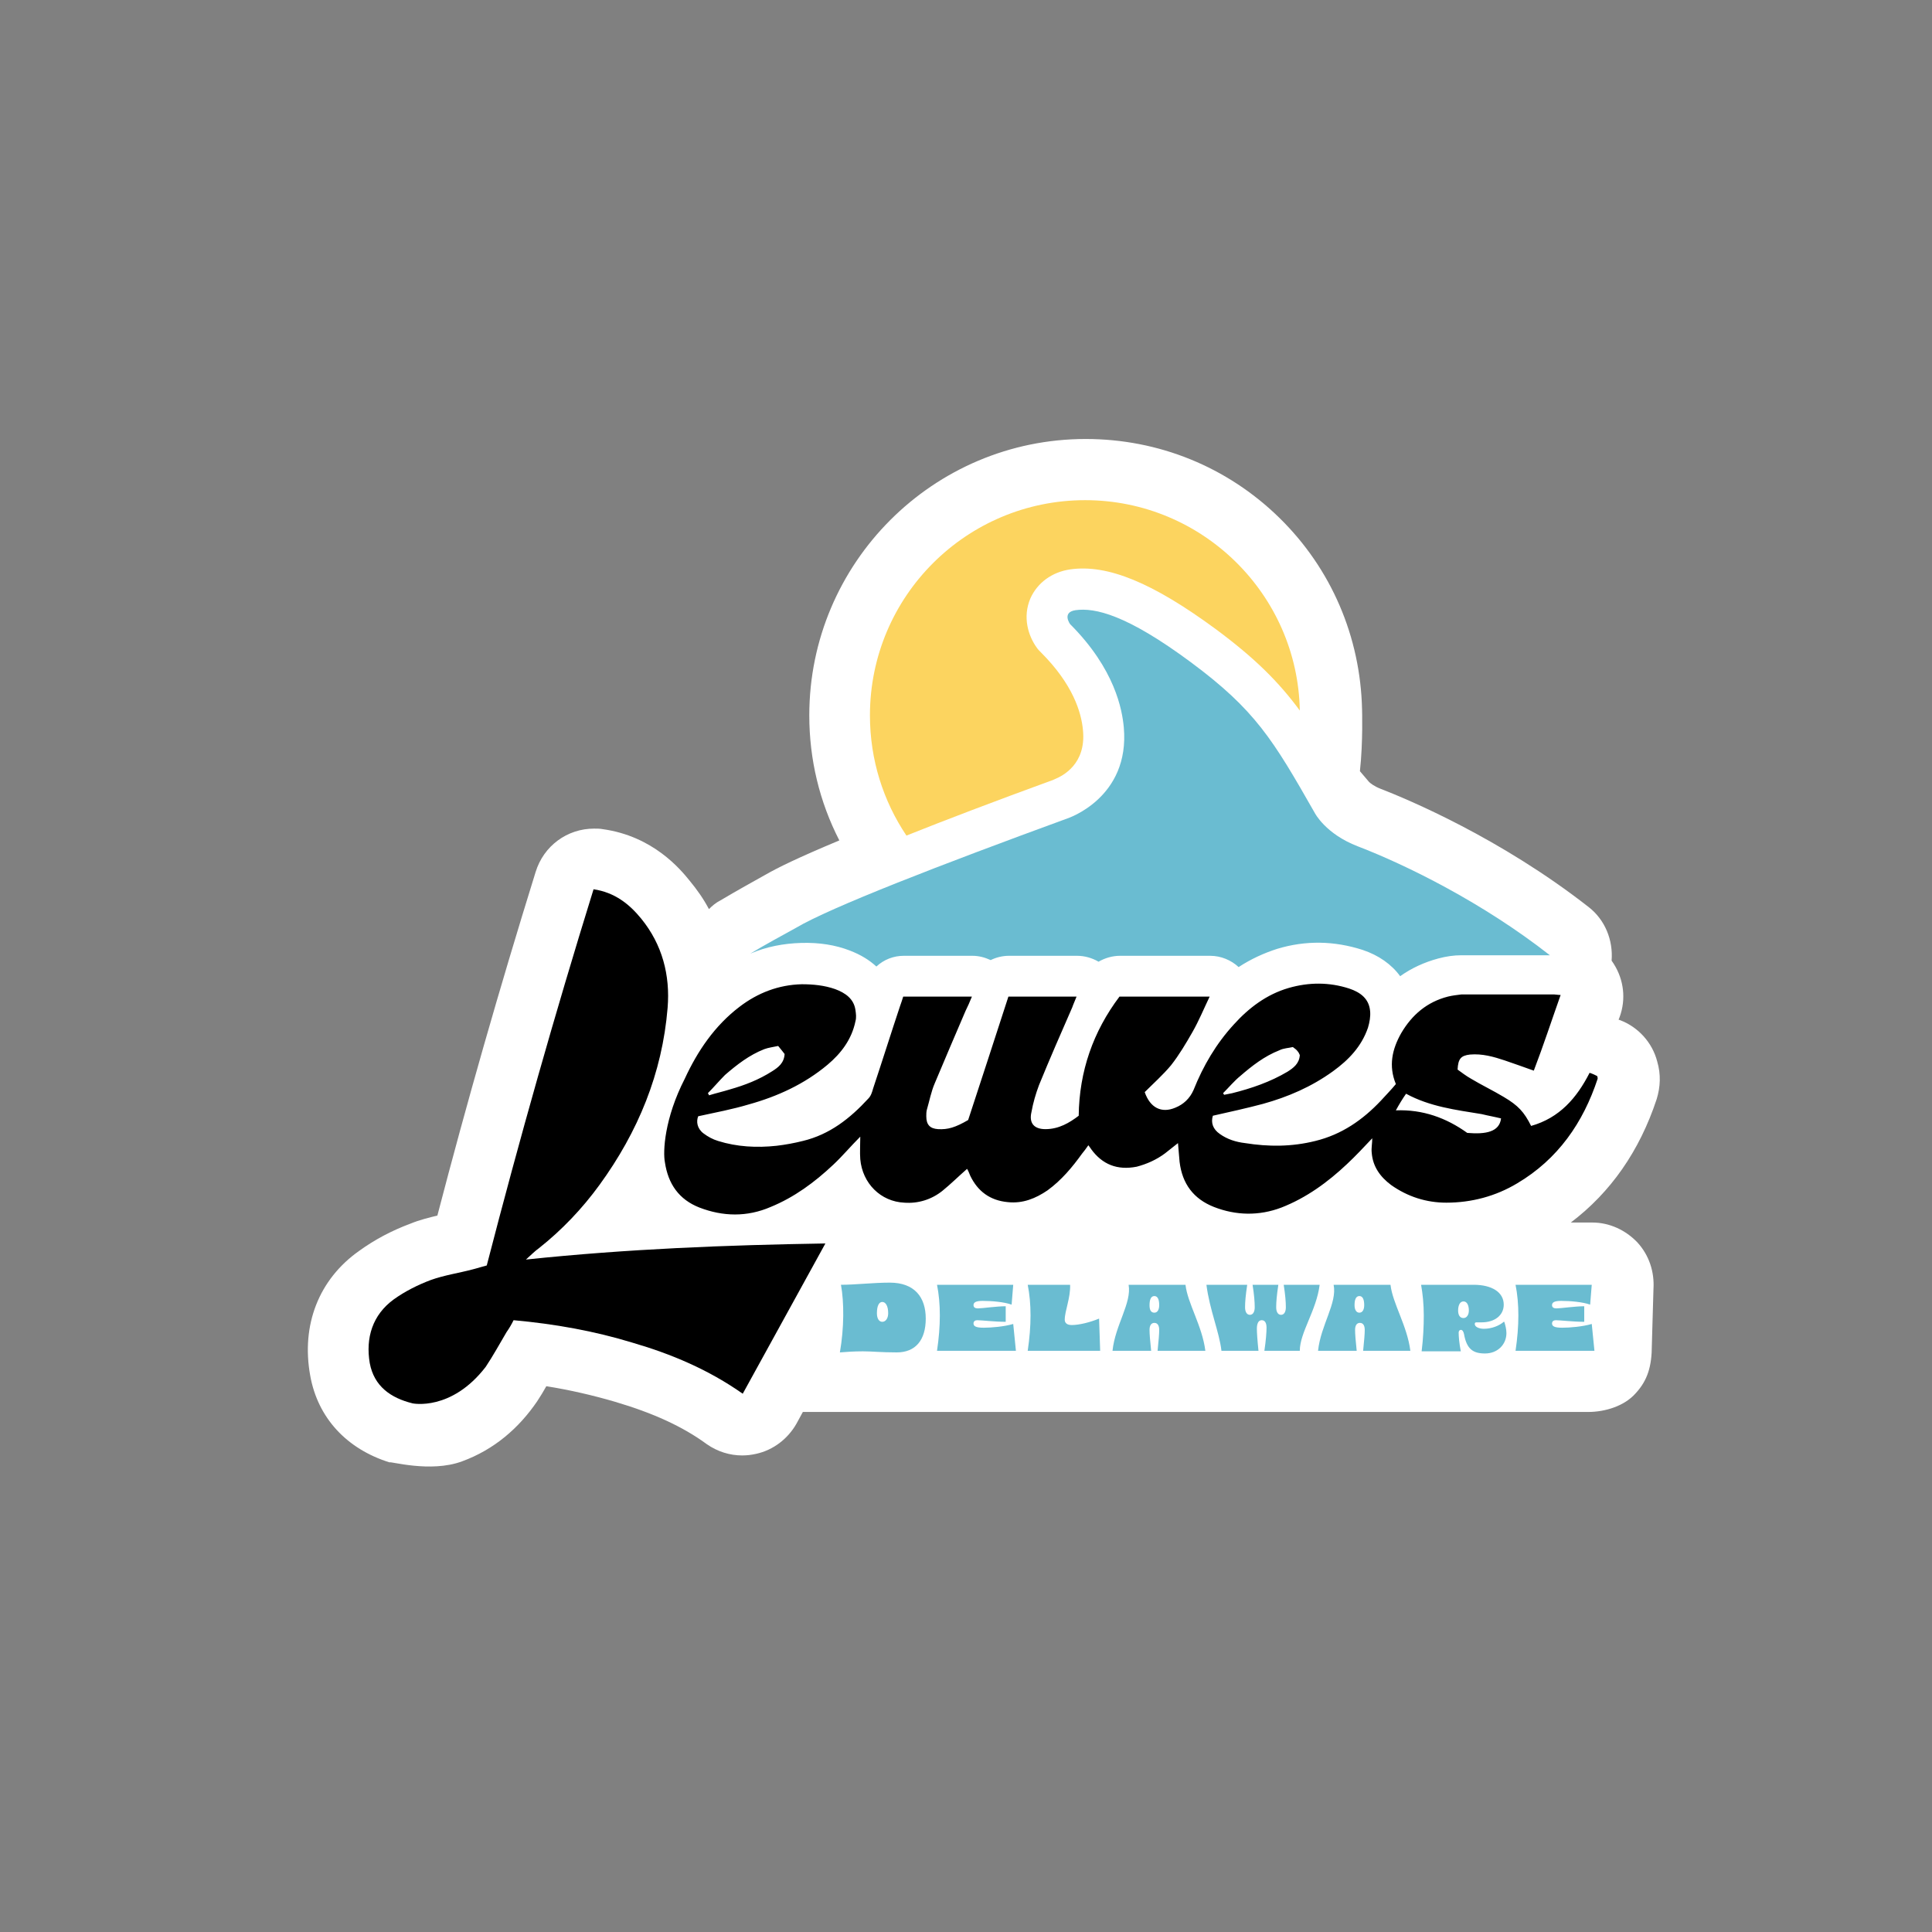 <?xml version="1.0" encoding="utf-8"?>
<!-- Generator: Adobe Illustrator 28.0.0, SVG Export Plug-In . SVG Version: 6.00 Build 0)  -->
<svg version="1.1" id="Layer_1" xmlns="http://www.w3.org/2000/svg" xmlns:xlink="http://www.w3.org/1999/xlink" x="0px" y="0px"
	 viewBox="0 0 360 360" style="enable-background:new 0 0 360 360;" xml:space="preserve">
<rect x="0" y="0" width="360" height="360" fill="#808080" stroke="none"/>
<style type="text/css">
	.st0{fill:#FFFFFF;}
	.st1{fill:#FCD45F;}
	.st2{fill:#6ABCD1;}
</style>
<g>
	<path class="st0" d="M86.1,272.3c6-2.2,10.6-6.2,14-11.2c0.6-0.9,1.2-1.9,1.7-2.8c4.4,0.7,8.7,1.7,12.8,2.9
		c7.1,2.1,12.6,4.6,17.1,7.9c2,1.4,4.3,2.1,6.6,2.1c0.9,0,1.7-0.1,2.6-0.3c3.2-0.7,5.9-2.8,7.5-5.6l1.2-2.2h146.3
		c3.2,0,6.8-1.1,8.9-3.5c2.2-2.4,3-5,3-9l0.3-10.4c0.2-3.2-0.8-6.3-3-8.7c-2.2-2.3-5.2-3.7-8.4-3.7h-4c7.4-5.6,12.8-13.3,16-23
		c0.7-2.3,0.8-4.6,0.1-7c-0.9-3.5-3.5-6.4-6.9-7.7l-0.3-0.1c0.1-0.2,0.1-0.3,0.2-0.5c1.2-3.3,0.8-6.9-1.1-9.9
		c-0.1-0.2-0.3-0.4-0.4-0.6c0.3-3.8-1.2-7.6-4.3-10c-16.5-12.9-33.8-20.1-38.7-22c-1.3-0.5-2-1.1-2.2-1.3l-1.7-2
		c0.6-5.4,0.4-11.5,0.4-11.5c-0.3-13.5-5.7-26.2-15.4-35.7s-22.5-14.7-36.1-14.7c-28.4,0-51.5,23.1-51.5,51.5
		c0,8.2,1.9,16.1,5.6,23.3c-7.9,3.3-11.5,5.1-13.6,6.3c-2.5,1.4-5.4,3-8.6,4.9c-0.8,0.4-1.5,1-2.1,1.6c-1-1.9-2.2-3.6-3.6-5.3
		c-1.7-2.1-6.8-8.3-16.2-9.6c-0.5-0.1-1.1-0.1-1.6-0.1c-5,0-9.4,3.2-10.9,8.1c-6.8,21.9-12.8,42.9-18.3,64c-1.6,0.4-3.3,0.8-5,1.5
		c-3.5,1.3-6.7,3-9.6,5.1c-7.5,5.3-10.8,13.8-9.1,23.2c1.4,7.9,6.8,13.7,14.8,16.2C72.5,272.2,80.2,274.5,86.1,272.3z"/>
	<g>
		<path class="st1" d="M196.3,145.3c0.1-0.1,0.1,0,0.2-0.1c1.5-0.6,5.9-2.8,5.3-9.1c-0.3-3.4-1.9-8.6-7.8-14.5
			c-0.3-0.3-0.6-0.6-0.8-0.9c-1.6-2.2-2.7-5.7-1.2-9.2c1.3-2.9,4-4.9,7.4-5.4c7-1,15.4,2.5,27.1,11.1c7.3,5.4,11.8,9.9,15.7,15.2
			c-0.4-21.7-18.2-39.2-40-39.2c-22.1,0-40.1,17.9-40.1,40.1c0,8.3,2.5,16,6.8,22.4C175.9,152.9,184.8,149.5,196.3,145.3z"/>
		<path class="st2" d="M149.3,175.7c3.4-0.1,6.4,0.4,9,1.4c2.1,0.8,3.7,1.8,5,3c1.4-1.3,3.2-2,5.1-2h12.8c1.2,0,2.3,0.3,3.4,0.8
			c1-0.5,2.2-0.8,3.4-0.8h12.7c1.4,0,2.8,0.4,4,1.1c1.2-0.7,2.6-1.1,4-1.1h16.8c2,0,3.9,0.8,5.3,2.1c2.3-1.5,4.7-2.6,7.2-3.4
			c5.3-1.6,10.6-1.5,15.9,0.2c3,1,5.4,2.7,7,4.9c2.1-1.5,4.5-2.6,7.1-3.3c1.5-0.4,2.9-0.6,4.3-0.6c5.2,0,10.3,0,15.5,0h1
			c-12.5-9.8-26.7-16.8-35.8-20.3c-6-2.3-8-6.2-8-6.2c-7.8-13.7-11.1-19.2-23.1-28.1c-12-8.9-17.9-10.2-21.5-9.7
			c-2.6,0.4-1,2.6-1,2.6c8.4,8.4,9.7,16,10,19.2c1.2,13.2-10.5,17-10.5,17c-23.8,8.7-44.2,16.6-50.6,20.4c-2.7,1.5-5.7,3.1-8.5,4.8
			C142.8,176.4,146,175.8,149.3,175.7z"/>
		<g>
			<path class="st2" d="M156.7,239.4c2.7,0,6-0.4,9.1-0.4c4.6,0,6.7,2.7,6.7,6.7c0,4-1.9,6.3-5.4,6.3c-3,0-4.6-0.2-6.3-0.2
				c-1.6,0-3.1,0.1-4.3,0.2C157.3,247.4,157.3,242.7,156.7,239.4z M164.4,246.3c0.6,0,1.1-0.6,1.1-1.6c0-1.4-0.5-2.1-1.1-2.1
				c-0.6,0-1,0.7-1,2.1C163.4,245.7,163.8,246.3,164.4,246.3z"/>
			<path class="st2" d="M174.6,239.4h14.2l-0.3,3.7c-1.4-0.5-3.7-0.7-5.4-0.7c-1.3,0-1.7,0.3-1.7,0.8c0,0.4,0.3,0.6,0.8,0.6
				c0.8,0,3.5-0.4,5.2-0.4v2.9c-2,0-4.5-0.3-5.3-0.3c-0.4,0-0.7,0.2-0.7,0.6c0,0.5,0.4,0.8,1.9,0.8c1.4,0,3.8-0.2,5.5-0.7l0.5,5
				h-14.7C175.3,247,175.3,242.9,174.6,239.4z"/>
			<path class="st2" d="M191.5,239.4h7.9c0.1,2.4-1,4.9-1,6.5c0,0.6,0.4,1,1.3,1c1.4,0,3.4-0.5,5.1-1.2l0.2,6h-13.5
				C192.2,247,192.2,242.9,191.5,239.4z"/>
			<path class="st2" d="M210.3,239.4h10.6c0.4,3.5,3.1,7.6,3.7,12.3h-8.9c0.2-2,0.3-3.1,0.3-3.9c0-0.8-0.3-1.3-0.9-1.3
				s-0.9,0.5-0.9,1.3s0.1,2,0.3,3.9h-7.2C207.8,246.9,210.9,242.8,210.3,239.4z M215.1,244.6c0.6,0,0.9-0.6,0.9-1.4
				c0-0.9-0.2-1.7-0.9-1.7c-0.7,0-0.9,0.8-0.9,1.7C214.2,244,214.4,244.6,215.1,244.6z"/>
			<path class="st2" d="M224.8,239.4h7.6c-0.3,2-0.4,3.2-0.4,4.2c0,0.8,0.3,1.4,0.9,1.4c0.6,0,0.9-0.6,0.9-1.4c0-1-0.1-2.3-0.4-4.2
				h4.8c-0.3,2-0.4,3.2-0.4,4.2c0,0.8,0.3,1.4,0.9,1.4c0.6,0,0.9-0.6,0.9-1.4c0-1-0.1-2.3-0.4-4.2h6.7c-0.6,4.8-3.7,8.9-3.7,12.3
				h-6.6c0.3-2,0.4-3.5,0.4-4.3c0-0.9-0.3-1.4-0.9-1.4c-0.6,0-0.9,0.6-0.9,1.6c0,0.7,0.1,2.2,0.3,4.1h-6.9
				C227.2,248.2,225.4,244.1,224.8,239.4z"/>
			<path class="st2" d="M248.5,239.4h10.6c0.4,3.5,3.1,7.6,3.7,12.3H254c0.2-2,0.3-3.1,0.3-3.9c0-0.8-0.3-1.3-0.9-1.3
				c-0.6,0-0.9,0.5-0.9,1.3s0.1,2,0.3,3.9h-7.2C246.1,246.9,249.2,242.8,248.5,239.4z M253.3,244.6c0.6,0,0.9-0.6,0.9-1.4
				c0-0.9-0.2-1.7-0.9-1.7c-0.7,0-0.9,0.8-0.9,1.7C252.4,244,252.7,244.6,253.3,244.6z"/>
			<path class="st2" d="M265.3,245.1c0-2.1-0.2-4-0.5-5.7h9.8c3.4,0,5.6,1.4,5.6,3.7c0,2-1.7,3.3-4.1,3.3c-0.3,0-0.7,0-1,0
				c-0.2,0-0.3,0.1-0.3,0.3c0,0.6,0.9,0.9,1.7,0.9c1.5,0,2.9-0.6,3.7-1.3h0.1c0.2,0.6,0.4,1.4,0.4,2.1c0,2.1-1.6,3.8-4,3.8
				c-2.2,0-3.4-0.8-3.9-3.6c-0.1-0.5-0.3-0.8-0.6-0.8c-0.2,0-0.4,0.2-0.4,0.5c0,0.7,0.1,2,0.4,3.5h-7.3
				C265.2,249.4,265.3,247.1,265.3,245.1z M272.7,245.6c0.6,0,1-0.6,1-1.4c0-0.9-0.3-1.7-1-1.7s-1,0.8-1,1.7
				C271.7,245,272,245.6,272.7,245.6z"/>
			<path class="st2" d="M282.4,239.4h14.2l-0.3,3.7c-1.4-0.5-3.7-0.7-5.4-0.7c-1.3,0-1.7,0.3-1.7,0.8c0,0.4,0.3,0.6,0.8,0.6
				c0.8,0,3.5-0.4,5.2-0.4v2.9c-2,0-4.5-0.3-5.3-0.3c-0.4,0-0.7,0.2-0.7,0.6c0,0.5,0.4,0.8,1.9,0.8c1.4,0,3.8-0.2,5.5-0.7l0.5,5
				h-14.7C283.1,247,283.1,242.9,282.4,239.4z"/>
		</g>
		<path d="M76.9,261.5c-4.1-1-7.2-3.2-8-7.5c-0.8-4.7,0.5-9,4.5-11.9c2.1-1.5,4.5-2.7,6.9-3.6c2.5-0.9,5.3-1.3,7.9-2
			c0.8-0.2,1.7-0.5,2.5-0.7c6.1-23.6,12.7-46.9,19.9-70.1c4,0.6,6.7,2.8,8.9,5.5c3.9,4.8,5.4,10.5,4.9,16.6
			c-1,12.2-5.5,23.1-12.7,33c-3.2,4.4-7,8.4-11.3,11.8c-0.7,0.5-1.3,1.1-2.4,2.1c19-2,37.4-2.7,55.8-3l-15.4,28
			c-6.4-4.5-13.3-7.4-20.5-9.5c-7.2-2.2-14.5-3.5-22.2-4.2c-0.4,0.8-0.8,1.5-1.3,2.2c-1.3,2.2-2.5,4.4-3.9,6.5
			C84.1,263,76.9,261.5,76.9,261.5z"/>
		<g>
			<path d="M127.6,201c2.4-5.2,5.6-9.9,10.2-13.4c3.4-2.6,7.3-4.1,11.6-4.2c2.1,0,4.2,0.2,6.2,0.9c1.9,0.7,3.5,1.8,3.8,3.9
				c0.1,0.7,0.2,1.4,0,2.1c-0.7,3.4-2.7,6-5.2,8.1c-4.3,3.6-9.3,5.9-14.7,7.4c-3,0.9-6.2,1.5-9.4,2.2c-0.4,1-0.2,2.3,1,3.2
				c0.8,0.6,1.7,1.1,2.7,1.4c3.5,1.1,7.2,1.3,10.9,0.9c1.7-0.2,3.3-0.5,4.9-0.9c5-1.2,8.8-4.2,12.2-7.9c0.5-0.5,0.7-1.2,0.9-1.9
				c1.7-5.1,3.3-10.2,5-15.3c0.2-0.6,0.4-1.1,0.6-1.8c4.2,0,8.4,0,12.8,0c-0.4,1-0.8,1.9-1.2,2.7c-1.9,4.4-3.8,8.9-5.7,13.4
				c-0.7,1.6-1,3.3-1.5,5c-0.1,0.4-0.1,0.8-0.1,1.2c0,1.6,0.7,2.3,2.2,2.4c1.8,0.1,3.2-0.3,5.6-1.7c2.5-7.6,5-15.3,7.5-23
				c4.3,0,8.4,0,12.7,0c-0.3,0.8-0.6,1.4-0.8,2c-2.1,4.8-4.2,9.6-6.2,14.5c-0.6,1.6-1.1,3.3-1.4,5c-0.5,2.1,0.5,3.2,2.6,3.2
				c2.5,0,4.5-1.2,6.2-2.5c0.1-8.3,2.7-15.7,7.6-22.2c5.6,0,11,0,16.8,0c-1.1,2.3-2,4.5-3.2,6.6c-1.2,2.1-2.5,4.3-4,6.2
				c-1.5,1.8-3.3,3.4-4.9,5c1,2.9,3.1,4,5.7,2.9c1.5-0.6,2.7-1.7,3.4-3.3c1.8-4.5,4.2-8.6,7.5-12.2c2.8-3.1,6.1-5.6,10.2-6.8
				c3.8-1.1,7.6-1.1,11.3,0.1c2.1,0.7,3.7,1.9,3.9,4.2c0.1,1-0.1,2.1-0.4,3.1c-1.2,3.5-3.6,6-6.5,8.1c-4,2.9-8.4,4.8-13.1,6.1
				c-3,0.8-6.2,1.5-9.3,2.2c-0.4,1.3,0,2.5,1.3,3.4c1.4,1,3,1.5,4.7,1.7c4.4,0.7,8.7,0.7,13.1-0.4c4.9-1.2,8.8-3.9,12.2-7.5
				c0.9-1,1.9-2,2.8-3.1c-1.4-3.4-0.7-6.5,1-9.5c2-3.4,4.8-5.8,8.7-6.8c0.8-0.2,1.7-0.3,2.5-0.4c5.8,0,11.5,0,17.3,0
				c0.3,0,0.7,0.1,1.2,0.1c-1.7,4.8-3.2,9.4-5,14.1c-1.9-0.7-3.7-1.3-5.4-1.9c-2.1-0.7-4.2-1.3-6.5-1.1c-1.7,0.2-2.2,0.8-2.3,2.8
				c0.7,0.5,1.6,1.2,2.5,1.7c2,1.2,4.1,2.2,6.1,3.4c2.7,1.6,3.8,2.8,5.1,5.4c5.3-1.5,8.5-5.2,10.9-9.9c0.6,0.2,1,0.4,1.4,0.6
				c0.1,0.2,0.1,0.4,0.1,0.5c-2.7,8.2-7.4,15-15,19.5c-4,2.4-8.5,3.6-13.2,3.6c-3.7,0-7.2-1.1-10.3-3.3c-2-1.5-3.4-3.4-3.6-6
				c-0.1-0.9,0.1-1.7,0.1-2.7c-1.6,1.7-3.1,3.3-4.7,4.8c-3.6,3.4-7.6,6.3-12.2,8.1c-4.2,1.6-8.5,1.5-12.6-0.1
				c-3.8-1.5-5.9-4.3-6.4-8.4c-0.1-1.2-0.2-2.4-0.3-3.5c-0.8,0.6-1.6,1.3-2.4,1.9c-1.6,1.2-3.4,2-5.3,2.5c-3.6,0.7-6.4-0.4-8.5-3.3
				c-0.1-0.2-0.3-0.4-0.5-0.7c-0.4,0.6-0.8,1.1-1.2,1.6c-1.8,2.5-3.8,4.9-6.4,6.8c-2.2,1.5-4.6,2.5-7.4,2.2c-3.3-0.3-5.6-2-7-4.9
				c-0.2-0.5-0.4-1-0.6-1.3c-1.6,1.4-3,2.8-4.6,4.1c-2,1.6-4.5,2.4-7.1,2.2c-4.4-0.2-7.8-3.6-8.2-8.1c-0.1-1.3,0-2.7,0-4.2
				c-1.8,1.8-3.3,3.6-5,5.2c-3.5,3.3-7.3,6.1-11.7,7.9c-4.4,1.9-8.9,1.8-13.3,0.1c-3.8-1.5-5.8-4.4-6.4-8.4
				C123.5,214.6,123.8,208.4,127.6,201z M227.9,203.7c0.1,0.1,0.1,0.2,0.2,0.3c0.5-0.1,1-0.2,1.5-0.3c3.6-0.9,7.1-2.1,10.3-4
				c1.1-0.7,2.2-1.5,2.3-3.1c-0.1-0.2-0.2-0.5-0.4-0.7c-0.2-0.3-0.5-0.5-0.9-0.8c-0.8,0.2-1.7,0.2-2.5,0.6c-2.8,1.1-5.1,2.9-7.3,4.8
				C230,201.4,229,202.6,227.9,203.7z M131.9,203.7c0.1,0.1,0.2,0.3,0.2,0.4c1.3-0.4,2.6-0.7,3.9-1.1c2.8-0.8,5.4-1.8,7.9-3.4
				c1.1-0.7,2.2-1.5,2.3-3.2c-0.3-0.4-0.7-0.9-1.2-1.5c-0.9,0.2-1.8,0.3-2.6,0.6c-2.8,1.1-5.1,2.9-7.3,4.8
				C134,201.4,133,202.6,131.9,203.7z M262,203.8c-0.7,1-1.3,2-1.9,3.1c5-0.2,9.4,1.4,13.3,4.2c3.5,0.3,6-0.2,6.3-2.7
				c-1.2-0.3-2.4-0.5-3.6-0.8C271.2,206.8,266.4,206.2,262,203.8z"/>
		</g>
	</g>
</g>
</svg>
